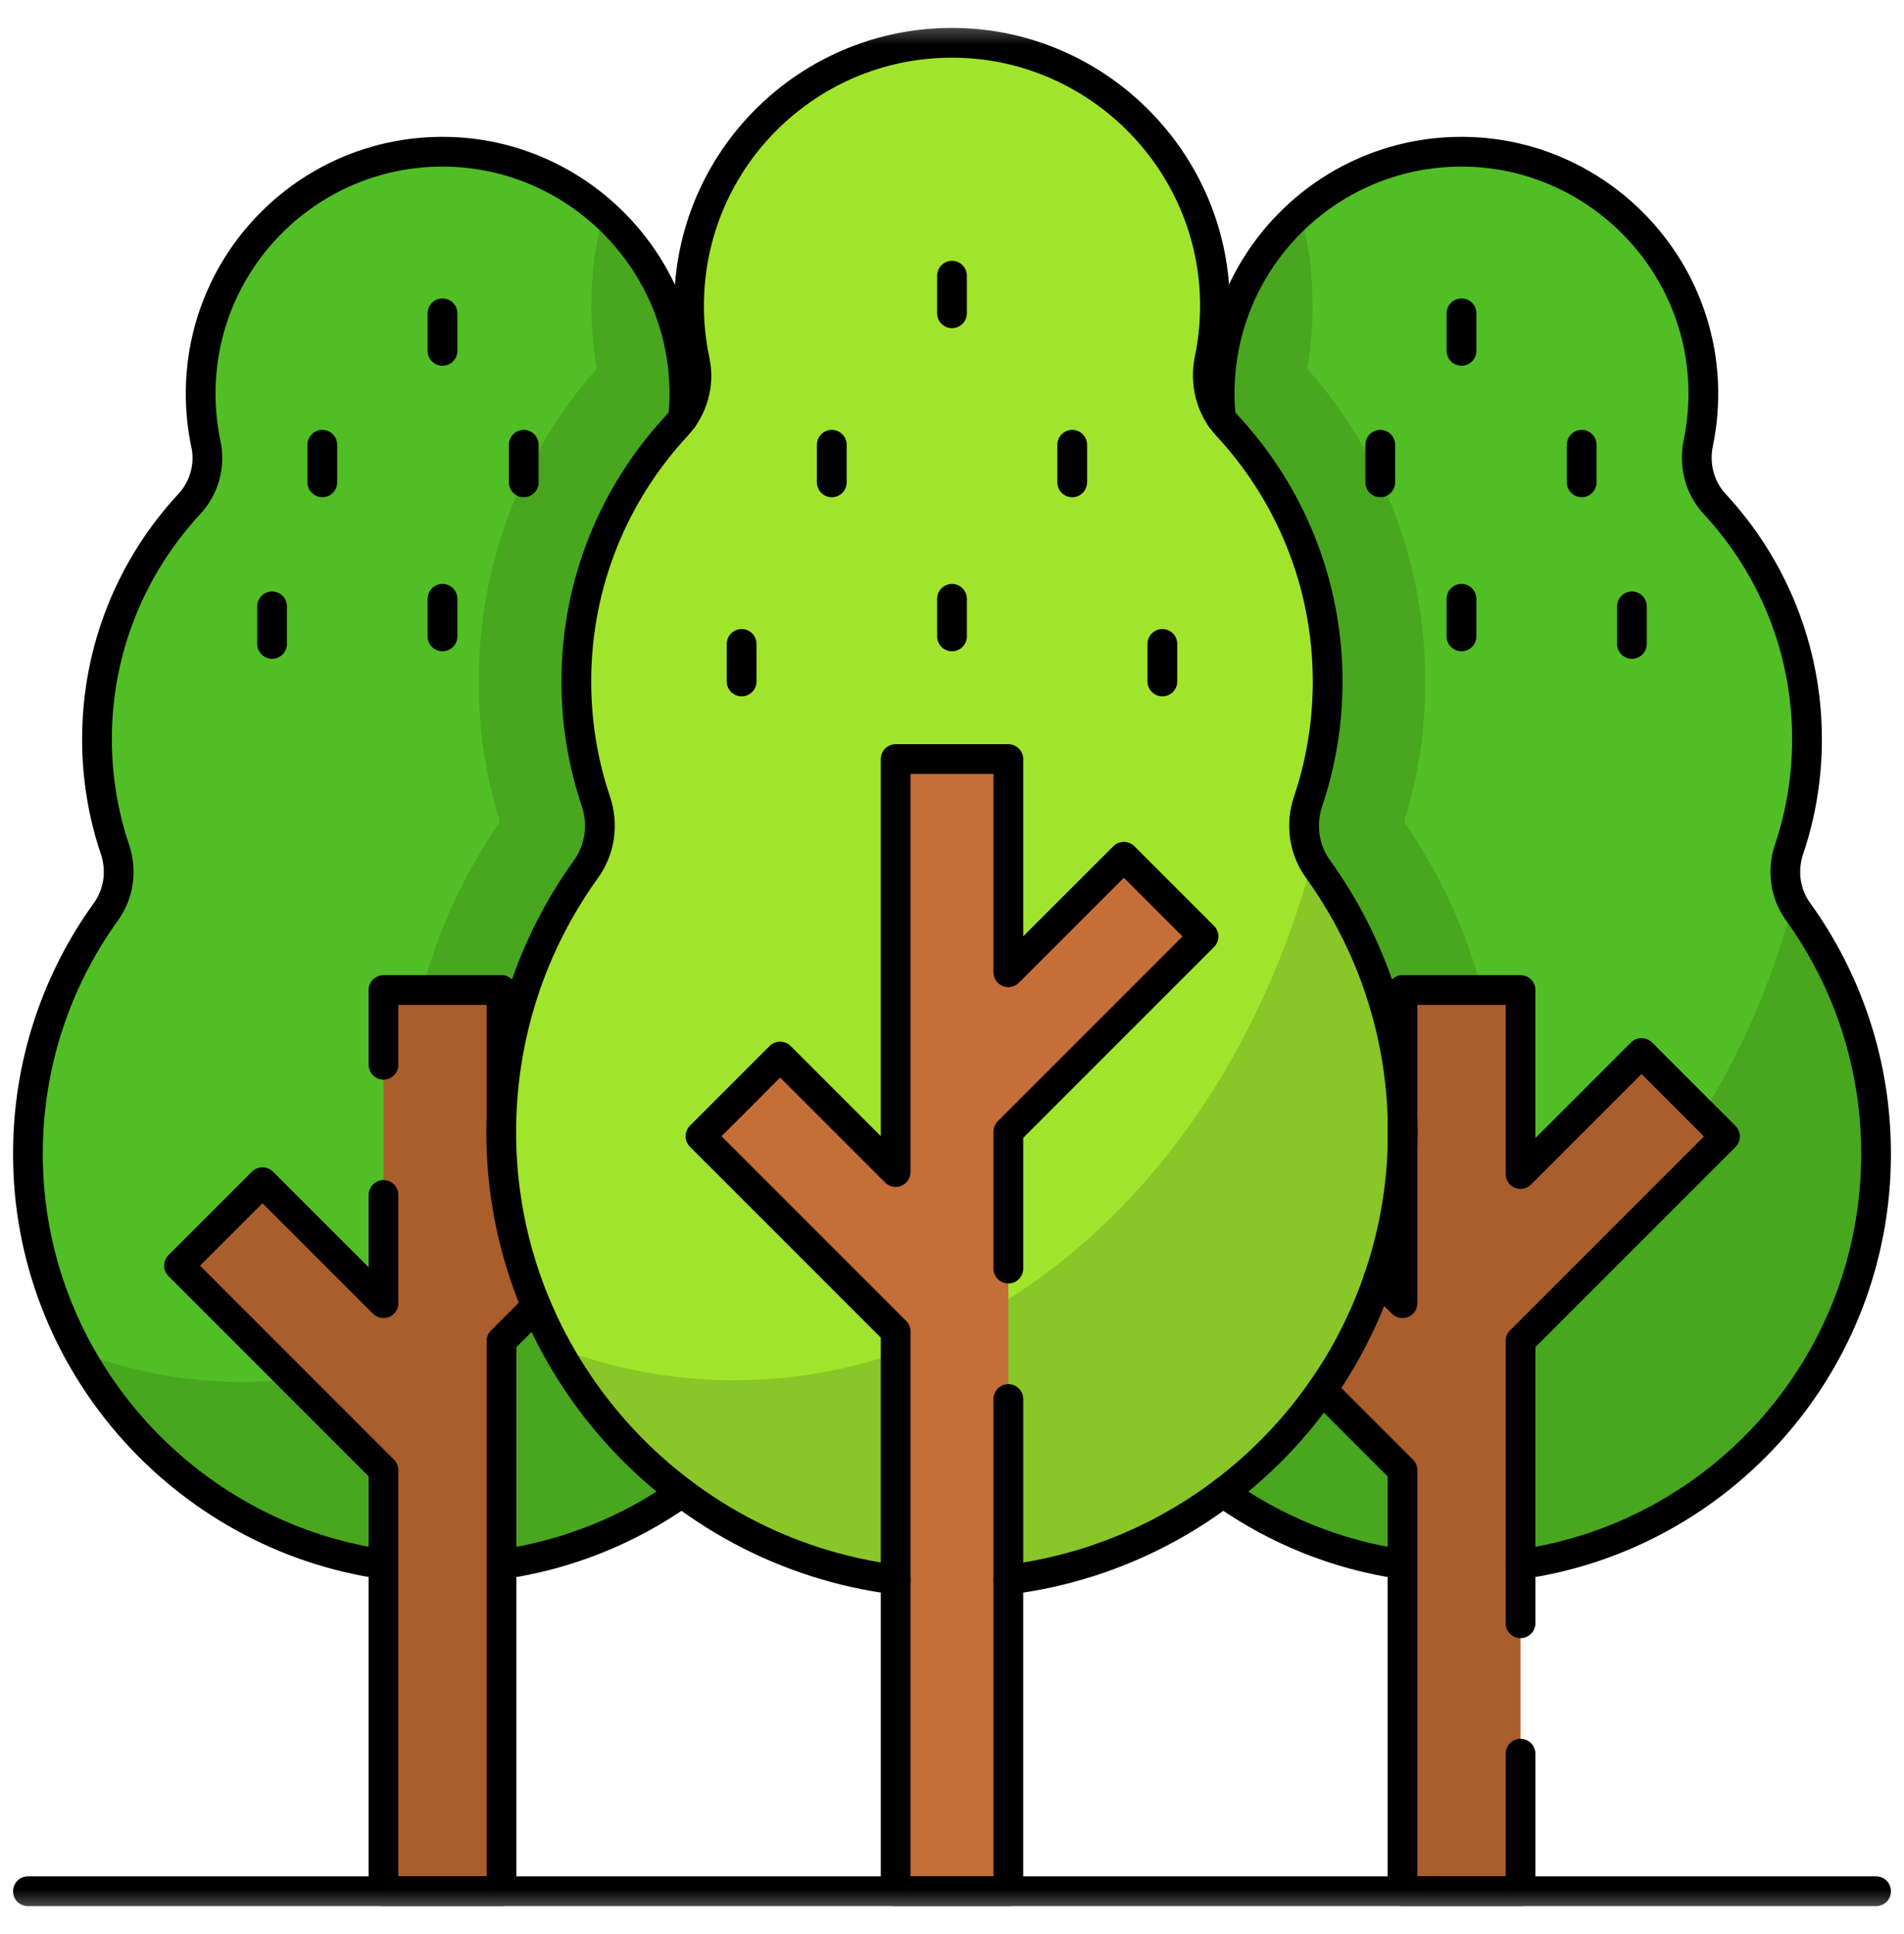 <svg width="64" height="65" viewBox="0 0 64 65" fill="none" xmlns="http://www.w3.org/2000/svg">
<g clip-path="url(#clip0_5342_2707)">
<mask id="mask0_5342_2707" style="mask-type:luminance" maskUnits="userSpaceOnUse" x="0" y="0" width="64" height="65">
<path d="M0 0.5H64V64.5H0V0.5Z" fill="white"/>
</mask>
<g mask="url(#mask0_5342_2707)">
<path d="M60.438 30.639C60.002 30.033 59.897 29.256 60.135 28.549C60.527 27.385 60.74 26.139 60.74 24.843C60.74 21.791 59.562 19.014 57.637 16.941C57.126 16.391 56.933 15.622 57.086 14.887C57.222 14.229 57.28 13.542 57.246 12.837C57.045 8.593 53.545 5.189 49.297 5.101C44.729 5.007 40.996 8.682 40.996 13.229C40.996 13.812 41.058 14.38 41.175 14.927C41.328 15.648 41.115 16.402 40.614 16.942C38.689 19.014 37.512 21.791 37.512 24.843C37.512 26.139 37.724 27.385 38.116 28.549C38.355 29.258 38.247 30.036 37.81 30.643C36.161 32.932 35.19 35.74 35.189 38.775C35.187 46.359 41.337 52.605 48.92 52.715C56.711 52.828 63.062 46.545 63.062 38.78C63.062 35.741 62.09 32.929 60.438 30.639Z" fill="#51BE26"/>
<path d="M60.438 30.639C60.327 30.647 60.316 30.454 60.266 30.356C59.207 34.361 57.304 37.888 54.817 40.612C53.232 42.348 50.322 41.187 50.419 38.838C50.43 38.578 50.435 38.318 50.435 38.056C50.435 34.298 49.317 30.698 47.198 27.619C47.671 26.096 47.91 24.511 47.91 22.903C47.91 19.012 46.503 15.294 43.938 12.386C44.094 11.502 44.151 10.598 44.108 9.694C44.067 8.823 43.932 7.975 43.715 7.161C42.047 8.65 40.996 10.817 40.996 13.229C40.996 13.812 41.058 14.38 41.174 14.927C41.328 15.648 41.115 16.402 40.614 16.942C38.689 19.014 37.512 21.791 37.512 24.843C37.512 26.139 37.724 27.385 38.116 28.549C38.355 29.258 38.247 30.036 37.81 30.643C36.151 32.946 35.178 35.776 35.189 38.834C35.218 46.396 41.366 52.61 48.928 52.715C56.716 52.823 63.062 46.542 63.062 38.78C63.062 35.741 62.089 32.929 60.438 30.639Z" fill="#49A61F"/>
<path d="M57.983 38.195L55.177 35.389L51.11 39.456V33.273H47.142V43.798L43.074 39.73L40.269 42.536L47.142 49.41V63.562H51.11V45.068L57.983 38.195Z" fill="#A95E2C"/>
<path d="M26.187 30.639C25.75 30.033 25.645 29.256 25.884 28.549C26.276 27.385 26.488 26.139 26.488 24.843C26.488 21.791 25.311 19.014 23.385 16.941C22.874 16.391 22.681 15.622 22.834 14.887C22.971 14.229 23.028 13.542 22.995 12.837C22.794 8.593 19.293 5.189 15.046 5.101C10.477 5.007 6.744 8.682 6.744 13.229C6.744 13.812 6.806 14.38 6.923 14.927C7.076 15.648 6.864 16.402 6.363 16.942C4.438 19.014 3.26 21.791 3.26 24.843C3.26 26.139 3.473 27.385 3.865 28.549C4.103 29.258 3.996 30.036 3.558 30.643C1.91 32.932 0.938 35.74 0.938 38.775C0.935 46.359 7.085 52.605 14.668 52.715C22.459 52.828 28.811 46.545 28.811 38.78C28.811 35.741 27.838 32.929 26.187 30.639Z" fill="#51BE26"/>
<path d="M28.811 38.78C28.811 35.741 27.838 32.929 26.187 30.639C25.75 30.033 25.645 29.256 25.884 28.549C26.276 27.385 26.488 26.139 26.488 24.843C26.488 21.791 25.311 19.014 23.385 16.941C22.877 16.394 22.679 15.629 22.832 14.898C22.97 14.237 23.028 13.546 22.995 12.836C22.888 10.591 21.858 8.58 20.282 7.172C20.019 8.163 19.878 9.204 19.878 10.276C19.878 10.984 19.94 11.691 20.062 12.386C17.497 15.294 16.09 19.012 16.09 22.903C16.09 24.511 16.329 26.096 16.802 27.619C14.684 30.696 13.566 34.294 13.565 38.05C13.564 39.666 13.776 41.235 14.173 42.733C14.524 44.06 13.78 45.437 12.463 45.823C11.074 46.23 9.626 46.445 8.138 46.445C6.225 46.445 4.378 46.088 2.639 45.428C4.977 49.701 9.487 52.64 14.668 52.715C22.459 52.827 28.811 46.545 28.811 38.78Z" fill="#49A61F"/>
<path d="M23.731 38.195L20.925 35.389L16.858 39.456V33.273H12.89V43.798L8.823 39.73L6.017 42.536L12.89 49.41V63.562H16.858V45.068L23.731 38.195Z" fill="#A95E2C"/>
<path d="M44.299 29.205C43.825 28.546 43.711 27.702 43.97 26.933C44.396 25.667 44.627 24.312 44.627 22.903C44.627 19.585 43.347 16.566 41.254 14.312C40.698 13.714 40.488 12.878 40.654 12.079C40.803 11.364 40.865 10.617 40.829 9.85C40.611 5.236 36.805 1.535 32.187 1.439C27.22 1.337 23.161 5.333 23.161 10.276C23.161 10.91 23.228 11.527 23.355 12.123C23.522 12.906 23.291 13.726 22.746 14.313C20.653 16.566 19.373 19.585 19.373 22.903C19.373 24.312 19.604 25.667 20.03 26.933C20.29 27.704 20.172 28.549 19.697 29.21C17.905 31.698 16.849 34.751 16.848 38.051C16.845 46.297 23.531 53.087 31.776 53.207C40.247 53.329 47.153 46.499 47.153 38.056C47.153 34.752 46.095 31.695 44.299 29.205Z" fill="#A1E42C"/>
<path d="M44.299 29.205C44.228 29.106 44.167 29.003 44.112 28.898C41.427 39.055 33.741 46.39 24.676 46.39C22.596 46.39 20.588 46.002 18.697 45.284C21.239 49.93 26.143 53.125 31.776 53.207C40.247 53.329 47.153 46.499 47.153 38.056C47.153 34.752 46.095 31.695 44.299 29.205Z" fill="#89C627"/>
<path d="M40.455 31.472L37.777 28.794L33.894 32.676V25.511H30.106V39.391L26.223 35.508L23.545 38.187L30.106 44.748V63.562H33.894V38.033L40.455 31.472Z" fill="#C56E37"/>
<path d="M49.126 10.529V11.792" stroke="black" stroke-miterlimit="10" stroke-linecap="round" stroke-linejoin="round"/>
<path d="M49.126 20.125V21.388" stroke="black" stroke-miterlimit="10" stroke-linecap="round" stroke-linejoin="round"/>
<path d="M53.166 14.948V16.211" stroke="black" stroke-miterlimit="10" stroke-linecap="round" stroke-linejoin="round"/>
<path d="M54.855 20.378V21.641" stroke="black" stroke-miterlimit="10" stroke-linecap="round" stroke-linejoin="round"/>
<path d="M46.395 14.948V16.211" stroke="black" stroke-miterlimit="10" stroke-linecap="round" stroke-linejoin="round"/>
<path d="M41.036 14.042C41.01 13.775 40.996 13.504 40.996 13.229C40.996 8.682 44.729 5.007 49.297 5.101C53.545 5.189 57.045 8.592 57.246 12.836C57.28 13.543 57.222 14.229 57.086 14.886C56.932 15.623 57.126 16.391 57.638 16.941C59.562 19.014 60.74 21.791 60.74 24.842C60.74 26.139 60.528 27.385 60.135 28.549C59.898 29.256 60.001 30.032 60.439 30.639C62.09 32.929 63.062 35.74 63.062 38.78C63.062 45.802 57.866 51.613 51.11 52.575" stroke="black" stroke-miterlimit="10" stroke-linecap="round" stroke-linejoin="round"/>
<path d="M41.111 50.163C42.867 51.407 44.921 52.255 47.141 52.575" stroke="black" stroke-miterlimit="10" stroke-linecap="round" stroke-linejoin="round"/>
<path d="M51.11 54.555V45.068L57.983 38.195L55.177 35.389L51.11 39.456V33.273H47.142V43.798L46.332 42.988" stroke="black" stroke-miterlimit="10" stroke-linecap="round" stroke-linejoin="round"/>
<path d="M44.44 46.708L47.142 49.41V63.562H51.11V58.938" stroke="black" stroke-miterlimit="10" stroke-linecap="round" stroke-linejoin="round"/>
<path d="M14.874 10.529V11.792" stroke="black" stroke-miterlimit="10" stroke-linecap="round" stroke-linejoin="round"/>
<path d="M14.874 20.125V21.388" stroke="black" stroke-miterlimit="10" stroke-linecap="round" stroke-linejoin="round"/>
<path d="M10.834 14.948V16.211" stroke="black" stroke-miterlimit="10" stroke-linecap="round" stroke-linejoin="round"/>
<path d="M9.145 20.378V21.641" stroke="black" stroke-miterlimit="10" stroke-linecap="round" stroke-linejoin="round"/>
<path d="M17.605 14.948V16.211" stroke="black" stroke-miterlimit="10" stroke-linecap="round" stroke-linejoin="round"/>
<path d="M12.89 52.574C6.147 51.604 0.935 45.756 0.938 38.775C0.939 35.74 1.91 32.931 3.559 30.644C3.996 30.036 4.104 29.259 3.865 28.549C3.473 27.385 3.26 26.139 3.26 24.843C3.26 21.791 4.438 19.014 6.362 16.941C6.864 16.402 7.076 15.648 6.923 14.928C6.806 14.38 6.745 13.811 6.745 13.229C6.745 8.682 10.477 5.007 15.046 5.101C19.294 5.189 22.794 8.592 22.995 12.836C23.014 13.245 23.003 13.648 22.964 14.043" stroke="black" stroke-miterlimit="10" stroke-linecap="round" stroke-linejoin="round"/>
<path d="M22.918 50.162C21.156 51.409 19.093 52.257 16.859 52.576" stroke="black" stroke-miterlimit="10" stroke-linecap="round" stroke-linejoin="round"/>
<path d="M12.89 40.161V43.798L8.823 39.731L6.017 42.536L12.89 49.41V63.562H16.858V45.068L18.027 43.899" stroke="black" stroke-miterlimit="10" stroke-linecap="round" stroke-linejoin="round"/>
<path d="M16.858 37.486V33.273H12.89V35.786" stroke="black" stroke-miterlimit="10" stroke-linecap="round" stroke-linejoin="round"/>
<path d="M33.894 53.09C41.369 52.159 47.153 45.782 47.153 38.056C47.153 34.751 46.095 31.695 44.3 29.205C43.825 28.546 43.711 27.701 43.97 26.933C44.396 25.668 44.627 24.312 44.627 22.904C44.627 19.585 43.346 16.566 41.254 14.312C40.697 13.714 40.489 12.877 40.654 12.079C40.803 11.364 40.865 10.616 40.829 9.85C40.61 5.236 36.805 1.535 32.186 1.44C27.22 1.337 23.161 5.332 23.161 10.276C23.161 10.91 23.227 11.527 23.355 12.123C23.523 12.906 23.291 13.726 22.746 14.312C20.652 16.566 19.372 19.585 19.372 22.904C19.372 24.312 19.604 25.668 20.03 26.933C20.29 27.704 20.172 28.55 19.698 29.21C17.905 31.698 16.849 34.751 16.848 38.051C16.845 45.731 22.648 52.15 30.106 53.089" stroke="black" stroke-miterlimit="10" stroke-linecap="round" stroke-linejoin="round"/>
<path d="M33.894 42.635V38.033L40.455 31.472L37.777 28.794L33.894 32.676V25.511H30.106V39.391L26.223 35.508L23.545 38.187L30.106 44.748V63.562H33.894V47.018" stroke="black" stroke-miterlimit="10" stroke-linecap="round" stroke-linejoin="round"/>
<path d="M32 9.266V10.529" stroke="black" stroke-miterlimit="10" stroke-linecap="round" stroke-linejoin="round"/>
<path d="M32 20.125V21.388" stroke="black" stroke-miterlimit="10" stroke-linecap="round" stroke-linejoin="round"/>
<path d="M36.041 14.948V16.211" stroke="black" stroke-miterlimit="10" stroke-linecap="round" stroke-linejoin="round"/>
<path d="M39.071 21.641V22.903" stroke="black" stroke-miterlimit="10" stroke-linecap="round" stroke-linejoin="round"/>
<path d="M24.929 21.641V22.903" stroke="black" stroke-miterlimit="10" stroke-linecap="round" stroke-linejoin="round"/>
<path d="M27.959 14.948V16.211" stroke="black" stroke-miterlimit="10" stroke-linecap="round" stroke-linejoin="round"/>
<path d="M0.938 63.562H63.062" stroke="black" stroke-miterlimit="10" stroke-linecap="round" stroke-linejoin="round"/>
</g>
</g>
<defs>
<clipPath id="clip0_5342_2707">
<rect width="64" height="64" fill="white" transform="translate(0 0.5)"/>
</clipPath>
</defs>
</svg>
